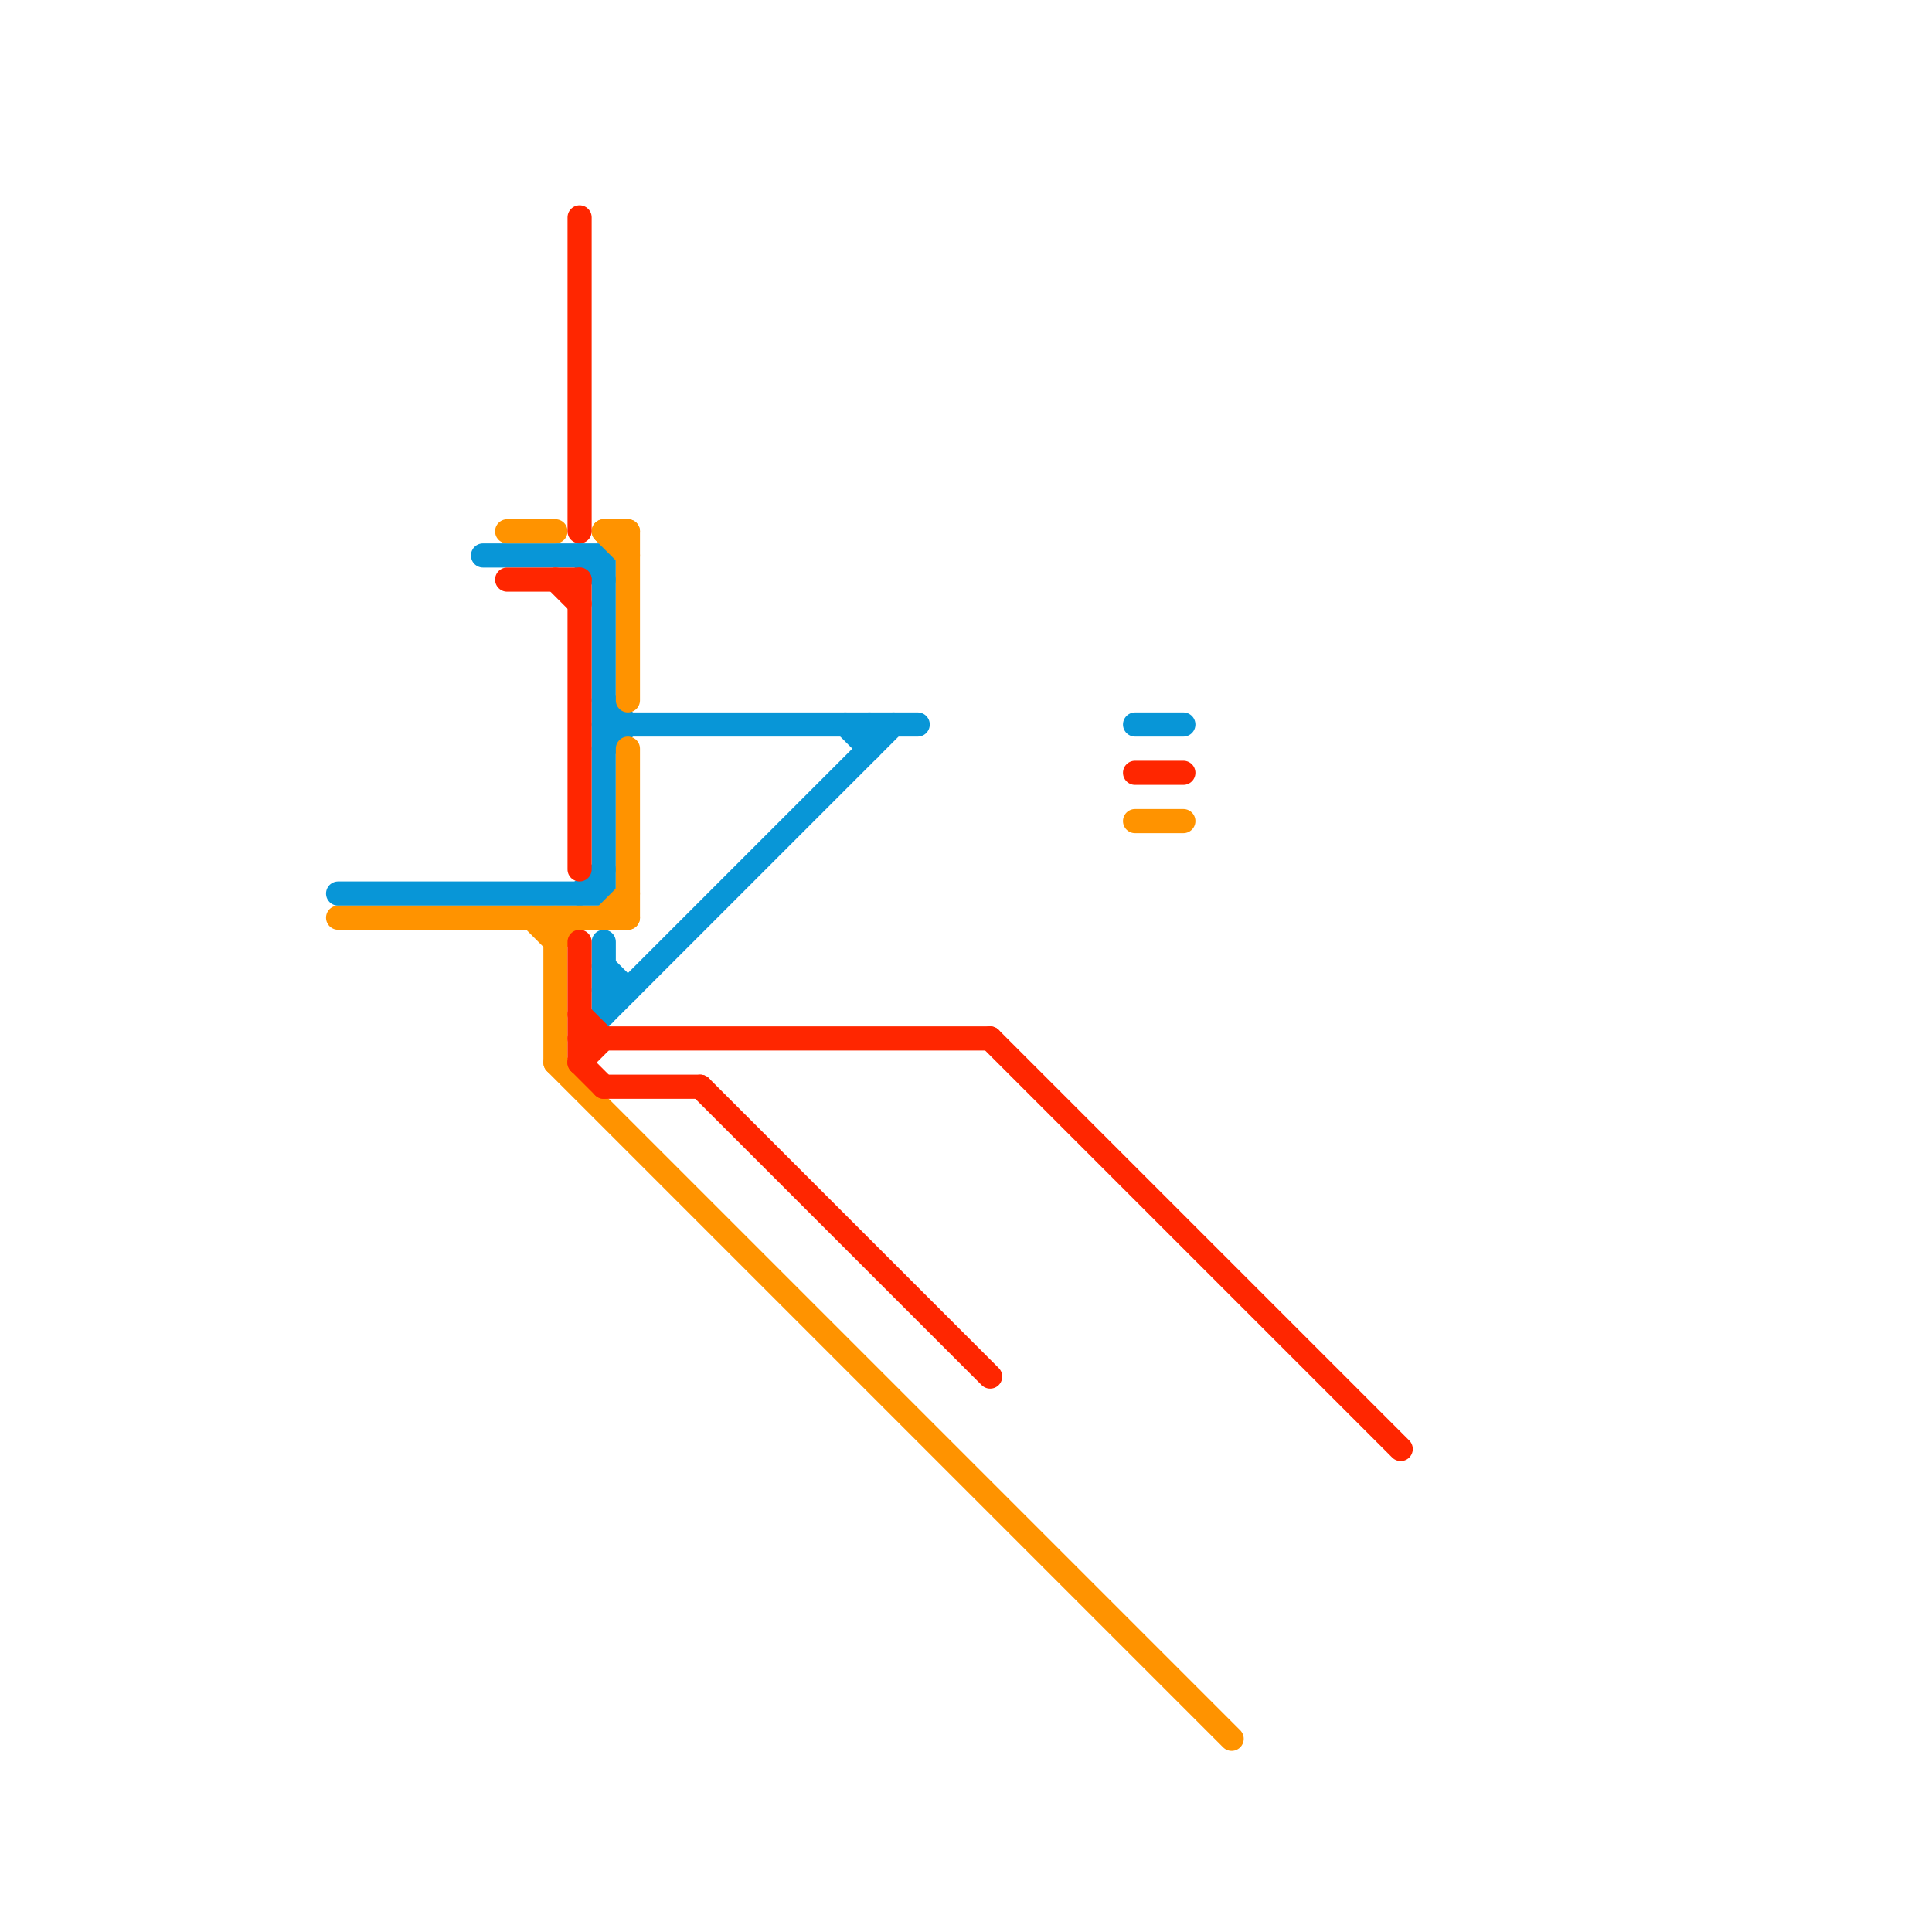 
<svg version="1.1" xmlns="http://www.w3.org/2000/svg" viewBox="0 0 80 80">
<style>text { font: 1px Helvetica; font-weight: 600; white-space: pre; dominant-baseline: central; } line { stroke-width: 1; fill: none; stroke-linecap: round; stroke-linejoin: round; } .c0 { stroke: #0896d7 } .c1 { stroke: #ff9300 } .c2 { stroke: #ff2600 }</style><defs><g id="wm-xf"><circle r="1.2" fill="#000"/><circle r="0.9" fill="#fff"/><circle r="0.6" fill="#000"/><circle r="0.3" fill="#fff"/></g><g id="wm"><circle r="0.6" fill="#000"/><circle r="0.3" fill="#fff"/></g></defs><line class="c0" x1="14" y1="37" x2="25" y2="37"/><line class="c0" x1="25" y1="40" x2="26" y2="41"/><line class="c0" x1="25" y1="29" x2="26" y2="30"/><line class="c0" x1="25" y1="23" x2="25" y2="37"/><line class="c0" x1="24" y1="37" x2="25" y2="36"/><line class="c0" x1="25" y1="30" x2="38" y2="30"/><line class="c0" x1="25" y1="42" x2="37" y2="30"/><line class="c0" x1="25" y1="31" x2="26" y2="30"/><line class="c0" x1="20" y1="23" x2="25" y2="23"/><line class="c0" x1="47" y1="30" x2="49" y2="30"/><line class="c0" x1="25" y1="41" x2="26" y2="41"/><line class="c0" x1="25" y1="39" x2="25" y2="42"/><line class="c0" x1="24" y1="23" x2="25" y2="24"/><line class="c0" x1="35" y1="30" x2="36" y2="31"/><line class="c0" x1="36" y1="30" x2="36" y2="31"/><line class="c1" x1="26" y1="22" x2="26" y2="29"/><line class="c1" x1="26" y1="31" x2="26" y2="38"/><line class="c1" x1="47" y1="34" x2="49" y2="34"/><line class="c1" x1="25" y1="22" x2="26" y2="22"/><line class="c1" x1="23" y1="44" x2="51" y2="72"/><line class="c1" x1="23" y1="39" x2="24" y2="38"/><line class="c1" x1="14" y1="38" x2="26" y2="38"/><line class="c1" x1="23" y1="38" x2="23" y2="44"/><line class="c1" x1="21" y1="22" x2="23" y2="22"/><line class="c1" x1="25" y1="38" x2="26" y2="37"/><line class="c1" x1="25" y1="22" x2="26" y2="23"/><line class="c1" x1="22" y1="38" x2="23" y2="39"/><line class="c2" x1="29" y1="45" x2="41" y2="57"/><line class="c2" x1="24" y1="44" x2="25" y2="43"/><line class="c2" x1="24" y1="24" x2="24" y2="36"/><line class="c2" x1="24" y1="39" x2="24" y2="44"/><line class="c2" x1="23" y1="24" x2="24" y2="25"/><line class="c2" x1="41" y1="43" x2="58" y2="60"/><line class="c2" x1="24" y1="44" x2="25" y2="45"/><line class="c2" x1="25" y1="45" x2="29" y2="45"/><line class="c2" x1="24" y1="9" x2="24" y2="22"/><line class="c2" x1="21" y1="24" x2="24" y2="24"/><line class="c2" x1="47" y1="32" x2="49" y2="32"/><line class="c2" x1="24" y1="42" x2="25" y2="43"/><line class="c2" x1="24" y1="43" x2="41" y2="43"/>
</svg>
